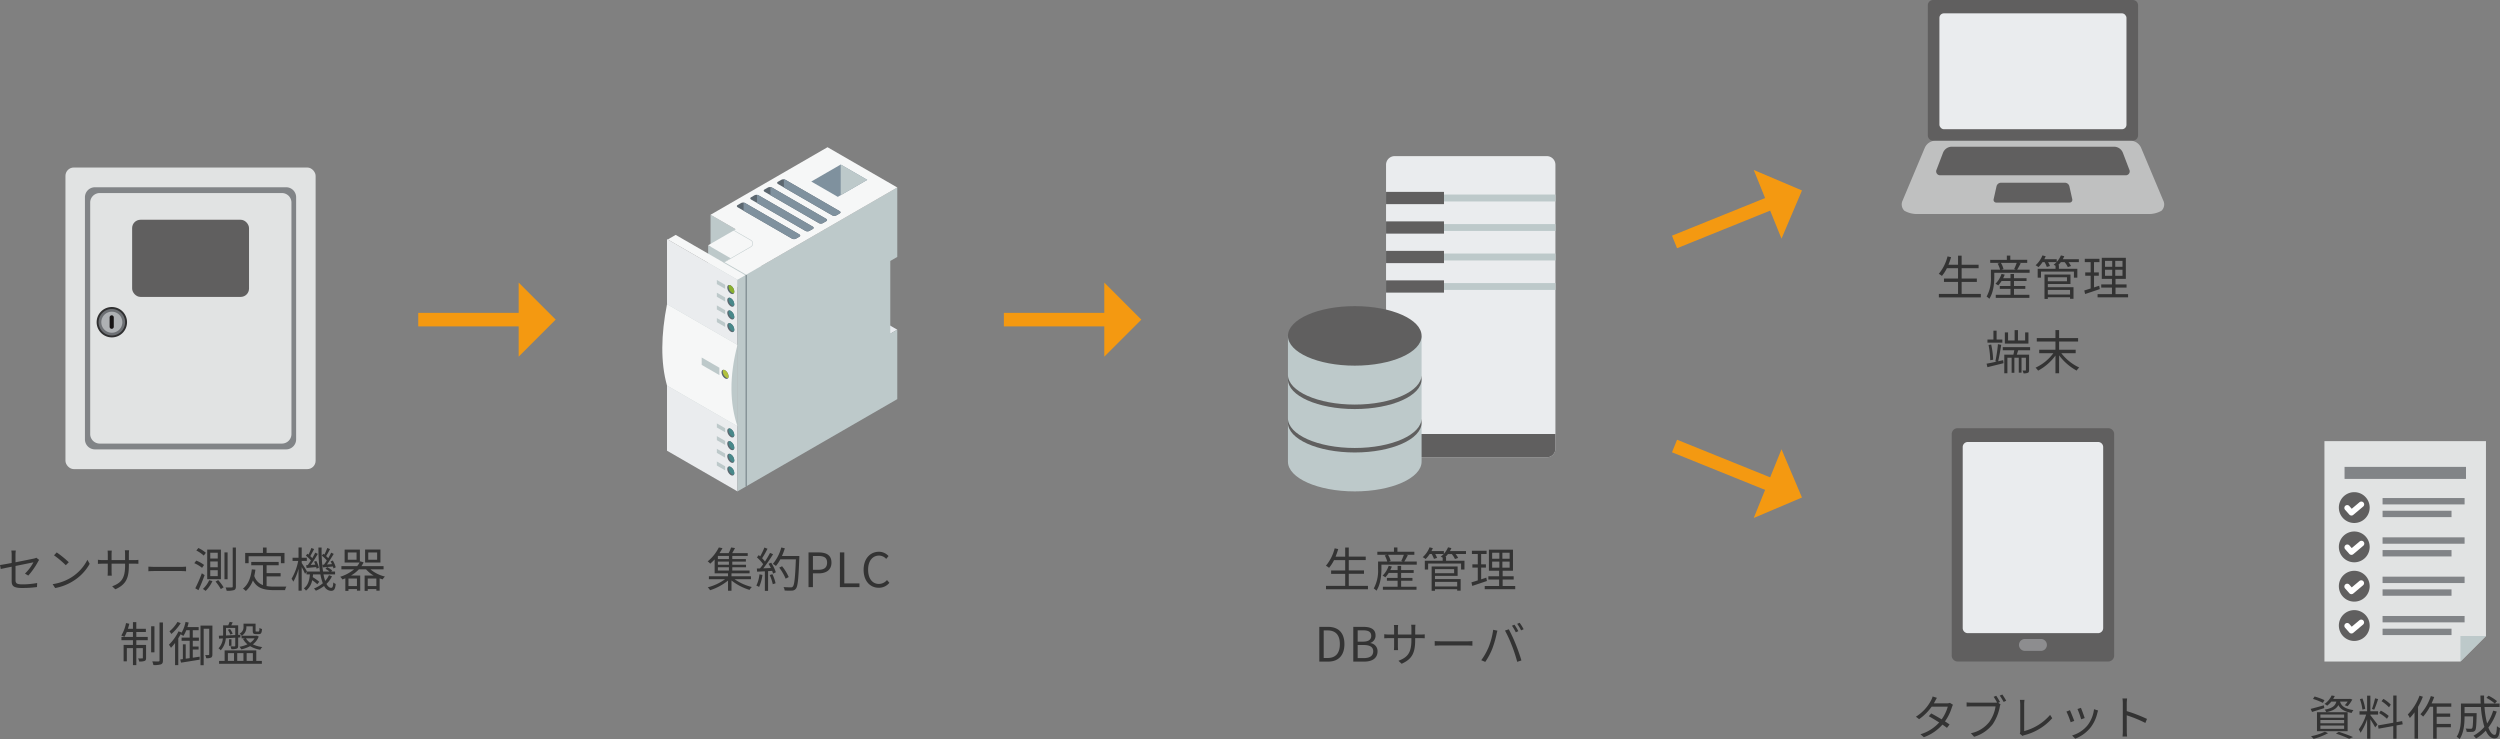 <svg xmlns="http://www.w3.org/2000/svg" xmlns:xlink="http://www.w3.org/1999/xlink" width="738.744" height="218.403" viewBox="0 0 738.744 218.403">
  <rect x="0" y="0" width="738.744" height="218.403" fill="#808080" stroke="none"/>
  <defs>
    <style>
      .cls-1, .cls-39 {
        fill: none;
      }

      .cls-2 {
        fill: #333;
      }

      .cls-3 {
        clip-path: url(#clip-path);
      }

      .cls-4 {
        fill: #e1e3e3;
      }

      .cls-5 {
        fill: #818487;
      }

      .cls-6 {
        fill: #605f5f;
      }

      .cls-7 {
        fill: #303031;
      }

      .cls-12, .cls-16, .cls-17, .cls-19, .cls-22, .cls-24, .cls-32, .cls-34, .cls-46, .cls-7, .cls-8, .cls-9 {
        fill-rule: evenodd;
      }

      .cls-8 {
        fill: #6d7074;
      }

      .cls-9 {
        fill: #aeb1b4;
      }

      .cls-10 {
        fill: #171415;
      }

      .cls-11 {
        fill: #e9ecf0;
      }

      .cls-12, .cls-14 {
        fill: #bdc9ca;
      }

      .cls-13, .cls-46 {
        fill: #eaecee;
      }

      .cls-15 {
        clip-path: url(#clip-path-2);
      }

      .cls-16 {
        fill: #f6f7f7;
      }

      .cls-17 {
        fill: #5c6870;
      }

      .cls-18 {
        clip-path: url(#clip-path-3);
      }

      .cls-19 {
        fill: #b2c23e;
      }

      .cls-20 {
        clip-path: url(#clip-path-5);
      }

      .cls-21 {
        clip-path: url(#clip-path-7);
      }

      .cls-22 {
        fill: #89b02f;
      }

      .cls-23 {
        clip-path: url(#clip-path-9);
      }

      .cls-24 {
        fill: #48888a;
      }

      .cls-25 {
        clip-path: url(#clip-path-11);
      }

      .cls-26 {
        clip-path: url(#clip-path-13);
      }

      .cls-27 {
        clip-path: url(#clip-path-15);
      }

      .cls-28 {
        clip-path: url(#clip-path-17);
      }

      .cls-29 {
        clip-path: url(#clip-path-19);
      }

      .cls-30 {
        clip-path: url(#clip-path-21);
      }

      .cls-31 {
        clip-path: url(#clip-path-23);
      }

      .cls-32 {
        fill: #7f919e;
      }

      .cls-33 {
        clip-path: url(#clip-path-25);
      }

      .cls-34 {
        fill: #5c676f;
      }

      .cls-35 {
        clip-path: url(#clip-path-27);
      }

      .cls-36 {
        clip-path: url(#clip-path-29);
      }

      .cls-37 {
        clip-path: url(#clip-path-31);
      }

      .cls-38 {
        clip-path: url(#clip-path-33);
      }

      .cls-39 {
        stroke: #f49911;
        stroke-width: 4px;
      }

      .cls-40 {
        fill: #f49911;
      }

      .cls-41 {
        clip-path: url(#clip-path-34);
      }

      .cls-42 {
        fill: #bfc0c0;
      }

      .cls-43 {
        clip-path: url(#clip-path-35);
      }

      .cls-44 {
        fill: #8d8d8f;
      }

      .cls-45 {
        clip-path: url(#clip-path-36);
      }

      .cls-47 {
        clip-path: url(#clip-path-37);
      }

      .cls-48 {
        fill: #fff;
      }
    </style>
    <clipPath id="clip-path">
      <rect id="長方形_8498" data-name="長方形 8498" class="cls-1" width="73.923" height="89.122"/>
    </clipPath>
    <clipPath id="clip-path-2">
      <rect id="長方形_8499" data-name="長方形 8499" class="cls-1" width="69.429" height="101.702"/>
    </clipPath>
    <clipPath id="clip-path-3">
      <path id="パス_43405" data-name="パス 43405" class="cls-1" d="M12.47,47.606a2.3,2.3,0,0,0,1.039,1.8c.574.331,1.039.062,1.039-.6a2.3,2.3,0,0,0-1.039-1.8.942.942,0,0,0-.463-.142c-.34,0-.575.272-.575.741" transform="translate(-12.47 -46.865)"/>
    </clipPath>
    <clipPath id="clip-path-5">
      <path id="パス_43409" data-name="パス 43409" class="cls-1" d="M15.823,35.74V98.282L63.045,71.017V50.491l-2.06,1.189V30.194L63.045,29V8.477Z" transform="translate(-15.823 -8.477)"/>
    </clipPath>
    <clipPath id="clip-path-7">
      <path id="パス_43412" data-name="パス 43412" class="cls-1" d="M13.68,29.75a2.3,2.3,0,0,0,1.039,1.8c.571.331,1.037.062,1.037-.6a2.3,2.3,0,0,0-1.037-1.8.951.951,0,0,0-.463-.142c-.341,0-.575.272-.575.741" transform="translate(-13.68 -29.009)"/>
    </clipPath>
    <clipPath id="clip-path-9">
      <path id="パス_43416" data-name="パス 43416" class="cls-1" d="M13.68,32.423a2.3,2.3,0,0,0,1.039,1.8c.571.33,1.037.062,1.037-.6a2.3,2.3,0,0,0-1.037-1.8.951.951,0,0,0-.463-.142c-.341,0-.575.272-.575.741" transform="translate(-13.68 -31.682)"/>
    </clipPath>
    <clipPath id="clip-path-11">
      <path id="パス_43420" data-name="パス 43420" class="cls-1" d="M13.68,35.1a2.292,2.292,0,0,0,1.039,1.8c.571.331,1.037.063,1.037-.6a2.3,2.3,0,0,0-1.037-1.8.948.948,0,0,0-.463-.14c-.341,0-.575.271-.575.741" transform="translate(-13.68 -34.355)"/>
    </clipPath>
    <clipPath id="clip-path-13">
      <path id="パス_43424" data-name="パス 43424" class="cls-1" d="M13.68,37.769a2.294,2.294,0,0,0,1.039,1.8c.571.331,1.037.062,1.037-.6a2.3,2.3,0,0,0-1.037-1.8.951.951,0,0,0-.463-.142c-.341,0-.575.272-.575.742" transform="translate(-13.68 -37.027)"/>
    </clipPath>
    <clipPath id="clip-path-15">
      <path id="パス_43428" data-name="パス 43428" class="cls-1" d="M13.68,59.944a2.29,2.29,0,0,0,1.039,1.8c.571.331,1.037.063,1.037-.6a2.3,2.3,0,0,0-1.037-1.8.948.948,0,0,0-.463-.14c-.341,0-.575.271-.575.741" transform="translate(-13.68 -59.203)"/>
    </clipPath>
    <clipPath id="clip-path-17">
      <path id="パス_43432" data-name="パス 43432" class="cls-1" d="M13.68,62.617a2.292,2.292,0,0,0,1.039,1.8c.571.331,1.037.063,1.037-.6a2.3,2.3,0,0,0-1.037-1.8.951.951,0,0,0-.463-.142c-.341,0-.575.272-.575.742" transform="translate(-13.68 -61.875)"/>
    </clipPath>
    <clipPath id="clip-path-19">
      <path id="パス_43436" data-name="パス 43436" class="cls-1" d="M13.68,65.289a2.293,2.293,0,0,0,1.039,1.8c.571.331,1.037.063,1.037-.6a2.3,2.3,0,0,0-1.037-1.8.951.951,0,0,0-.463-.142c-.341,0-.575.272-.575.741" transform="translate(-13.68 -64.548)"/>
    </clipPath>
    <clipPath id="clip-path-21">
      <path id="パス_43440" data-name="パス 43440" class="cls-1" d="M13.68,67.962a2.29,2.29,0,0,0,1.039,1.8c.571.331,1.037.063,1.037-.6a2.3,2.3,0,0,0-1.037-1.8.948.948,0,0,0-.463-.14c-.341,0-.575.271-.575.741" transform="translate(-13.68 -67.221)"/>
    </clipPath>
    <clipPath id="clip-path-23">
      <path id="パス_43444" data-name="パス 43444" class="cls-1" d="M48.362,0,13.794,19.958l7.454,4.3-8.166,4.714,6.681,3.855-2.139,1.235L3.491,25.906,1.14,27.264l20.607,11.9L68.969,11.9Z" transform="translate(-1.14 0.001)"/>
    </clipPath>
    <clipPath id="clip-path-25">
      <path id="パス_43448" data-name="パス 43448" class="cls-1" d="M31.364,8.672,39.207,13.2l8.7-5.023L40.064,3.647Z" transform="translate(-31.364 -3.647)"/>
    </clipPath>
    <clipPath id="clip-path-27">
      <path id="パス_43451" data-name="パス 43451" class="cls-1" d="M16.989,11.768,15.9,12.4c-.3.174-.262.477.084.676l15.968,9.22a1.3,1.3,0,0,0,1.172.048l1.089-.627c.3-.173.262-.477-.084-.676l-15.968-9.22a1.366,1.366,0,0,0-.664-.166,1.045,1.045,0,0,0-.508.116" transform="translate(-15.698 -11.652)"/>
    </clipPath>
    <clipPath id="clip-path-29">
      <path id="パス_43454" data-name="パス 43454" class="cls-1" d="M19.816,10.136l-1.088.627c-.3.174-.264.477.083.678l15.969,9.22a1.3,1.3,0,0,0,1.172.048l1.089-.627c.3-.174.262-.479-.084-.678L20.99,10.184a1.369,1.369,0,0,0-.664-.164,1.039,1.039,0,0,0-.509.116" transform="translate(-18.525 -10.02)"/>
    </clipPath>
    <clipPath id="clip-path-31">
      <path id="パス_43457" data-name="パス 43457" class="cls-1" d="M22.643,8.5l-1.088.63c-.3.173-.262.476.084.676l15.969,9.218a1.3,1.3,0,0,0,1.172.049l1.089-.629c.3-.173.262-.476-.086-.676L23.816,8.553a1.362,1.362,0,0,0-.664-.166,1.039,1.039,0,0,0-.509.116" transform="translate(-21.353 -8.387)"/>
    </clipPath>
    <clipPath id="clip-path-33">
      <path id="パス_43460" data-name="パス 43460" class="cls-1" d="M25.471,6.872,24.382,7.5c-.3.173-.262.476.086.676L40.435,17.4a1.307,1.307,0,0,0,1.173.049l1.088-.63c.3-.173.264-.476-.084-.676L26.644,6.921a1.352,1.352,0,0,0-.664-.167,1.039,1.039,0,0,0-.509.118" transform="translate(-24.18 -6.754)"/>
    </clipPath>
    <clipPath id="clip-path-34">
      <rect id="長方形_8523" data-name="長方形 8523" class="cls-1" width="77.51" height="63.245"/>
    </clipPath>
    <clipPath id="clip-path-35">
      <rect id="長方形_8526" data-name="長方形 8526" class="cls-1" width="48" height="68.948"/>
    </clipPath>
    <clipPath id="clip-path-36">
      <rect id="長方形_8540" data-name="長方形 8540" class="cls-1" width="79.041" height="99.074"/>
    </clipPath>
    <clipPath id="clip-path-37">
      <rect id="長方形_8550" data-name="長方形 8550" class="cls-1" width="47.729" height="65.111"/>
    </clipPath>
  </defs>
  <g id="グループ_14250" data-name="グループ 14250" transform="translate(-307.092 -10407.5)">
    <g id="グループ_13024" data-name="グループ 13024" transform="translate(18.722 2247)">
      <path id="パス_45973" data-name="パス 45973" class="cls-2" d="M-48.272-3.416A21.208,21.208,0,0,0-45.416-7.49a6.524,6.524,0,0,1,.35-.56l-.826-.644a2.835,2.835,0,0,1-.742.252c-.588.126-3.038.63-5.418,1.092V-9.534a7.981,7.981,0,0,1,.1-1.288h-1.33a7.862,7.862,0,0,1,.1,1.288V-7.14c-1.484.28-2.814.518-3.444.6l.224,1.176c.56-.126,1.806-.392,3.22-.672v4.228c0,1.386.476,2.058,3.08,2.058a32.2,32.2,0,0,0,4.4-.28l.056-1.2a22.489,22.489,0,0,1-4.368.406c-1.68,0-2.03-.308-2.03-1.274V-6.258c2.478-.5,5.054-1.022,5.292-1.078A13.182,13.182,0,0,1-49.252-4Zm8.4-6.846-.8.854a29.076,29.076,0,0,1,3.486,2.926l.882-.882A30.656,30.656,0,0,0-39.872-10.262Zm-1.2,9.38.742,1.148a15.091,15.091,0,0,0,5.5-2.184,13.964,13.964,0,0,0,4.7-4.97l-.672-1.19a13.188,13.188,0,0,1-4.676,5.152A14.456,14.456,0,0,1-41.076-.882ZM-18.55-7.994v-1.75a10.614,10.614,0,0,1,.07-1.148h-1.26a7.8,7.8,0,0,1,.07,1.148v1.75h-3.99V-9.786a8.641,8.641,0,0,1,.07-1.022h-1.246c.014.14.056.574.056,1.022v1.792h-1.5a10.33,10.33,0,0,1-1.414-.1v1.218c.168-.014.8-.056,1.414-.056h1.5v2.268c0,.532-.042,1.134-.056,1.274H-23.6c-.014-.14-.056-.756-.056-1.274V-6.93h3.99v.588c0,3.92-1.274,5.124-3.822,6.1l.938.882c3.206-1.428,4-3.346,4-7.084v-.49h1.54c.616,0,1.134.028,1.274.042V-8.064a9.818,9.818,0,0,1-1.274.07Zm5.768,3.3c.434-.042,1.176-.07,1.946-.07H-3.15c.63,0,1.218.056,1.5.07V-6.062c-.308.028-.812.07-1.512.07h-7.672c-.784,0-1.526-.042-1.946-.07ZM5.5-7.588H7.714v1.722H5.5ZM5.5-5H7.714v1.75H5.5Zm0-5.166H7.714v1.708H5.5Zm-.9-.924v8.75H8.652v-8.75ZM7.07-1.652A16.285,16.285,0,0,1,8.624.574L9.45.056a16.531,16.531,0,0,0-1.6-2.142ZM5.18-2.044A7.522,7.522,0,0,1,3.318.532a7.535,7.535,0,0,1,.812.574,9.638,9.638,0,0,0,2.016-2.9Zm6.958-9.66V-.224c0,.238-.1.308-.336.308-.21.014-.952.028-1.778,0a3.778,3.778,0,0,1,.308.98,6.537,6.537,0,0,0,2.2-.2c.392-.168.546-.462.546-1.106V-11.7ZM9.7-10.276v7.952h.924v-7.952Zm-8.316-.546a9.549,9.549,0,0,1,2.2,1.5L4.2-10.15a9.261,9.261,0,0,0-2.212-1.414Zm-.6,3.738A9.948,9.948,0,0,1,3.08-5.7l.588-.854a9.063,9.063,0,0,0-2.3-1.288ZM1.078.336,2.016.9c.6-1.288,1.3-3,1.82-4.452L3.01-4.1A42.556,42.556,0,0,1,1.078.336ZM16.842-9.128h9.534v2.044H27.44v-3.024H22.148v-1.6H21.07v1.6H15.82v3.024h1.022Zm5.306,5.95h4.144v-.966H22.148V-6.468h3.57v-.98H17.612v.98h3.472V-.6a4.2,4.2,0,0,1-2.576-2.7,17.671,17.671,0,0,0,.336-1.862l-1.064-.1c-.308,2.506-1.064,4.494-2.618,5.7a5.434,5.434,0,0,1,.854.7A7.67,7.67,0,0,0,18.1-1.988C19.376.378,21.462.882,24.36.882h3.248A3.068,3.068,0,0,1,28-.168c-.672.014-3.08.014-3.584.014a12.781,12.781,0,0,1-2.268-.168ZM38.654-6.622l.154.784c.882-.084,1.876-.154,2.926-.266a2.836,2.836,0,0,1,.168.574l.672-.322a7.544,7.544,0,0,0-.868-2.016l-.644.266a8.477,8.477,0,0,1,.406.8l-1.484.1c.672-.924,1.414-2.128,2-3.122l-.756-.364c-.224.49-.532,1.064-.868,1.638-.168-.2-.392-.406-.616-.63.35-.56.8-1.372,1.148-2.072l-.812-.322a16.66,16.66,0,0,1-.854,1.96c-.112-.1-.224-.168-.322-.252l-.434.574a8.882,8.882,0,0,1,1.47,1.414A14.357,14.357,0,0,1,39.1-6.65Zm-4.83.14.154.826c.854-.084,1.82-.182,2.828-.266a3.818,3.818,0,0,1,.112.476L37.6-5.74a7.352,7.352,0,0,0-.784-2.016l-.644.238a7.044,7.044,0,0,1,.378.868l-1.372.084a35.952,35.952,0,0,0,2.1-3.262l-.756-.364c-.224.49-.532,1.064-.868,1.638a4.909,4.909,0,0,0-.6-.616c.35-.574.77-1.4,1.134-2.086l-.812-.322a16.5,16.5,0,0,1-.84,1.96L34.2-9.87l-.434.574a10.333,10.333,0,0,1,1.484,1.428c-.322.49-.644.966-.938,1.358Zm6.748,2.94a6.378,6.378,0,0,1-1.106,1.708,12.784,12.784,0,0,1-.5-1.932h3.416v-.84H41.23l.294-.308A7.025,7.025,0,0,0,40.04-5.922l-.49.5a7.63,7.63,0,0,1,1.176.812h-1.9a45.6,45.6,0,0,1-.42-7.1h-.938a50.758,50.758,0,0,0,.448,7.1h-3.92l.056-.084c-.21-.392-1.162-1.918-1.526-2.422v-.63h1.512v-.952H32.522v-3.024h-.938v3.024H29.82v.952h1.666a16.279,16.279,0,0,1-1.96,5.264,5.466,5.466,0,0,1,.518.868,15.431,15.431,0,0,0,1.54-3.808V1.05h.938V-5.936c.378.7.812,1.554.994,2l.434-.616v.784h.994C34.8-2.1,34.426-.532,33.152.35a2.917,2.917,0,0,1,.63.686,5.009,5.009,0,0,0,1.834-3.094,13.622,13.622,0,0,1,1.512,1.19l.588-.714a15.156,15.156,0,0,0-1.932-1.372c.028-.266.07-.532.084-.812h2.184a13.482,13.482,0,0,0,.714,2.618A9.1,9.1,0,0,1,36.148.392a5.837,5.837,0,0,1,.56.658,10.143,10.143,0,0,0,2.436-1.4,2.379,2.379,0,0,0,2.03,1.442c.924,0,1.232-.462,1.4-2.03A2.225,2.225,0,0,1,41.86-1.4C41.79-.14,41.636.2,41.23.2,40.7.2,40.236-.21,39.844-.952a7.775,7.775,0,0,0,1.624-2.254ZM54.81-8.106H52.192v-2.142H54.81Zm.98-3H51.254v3.836H55.79ZM52.038-.322V-2.548h2.548V-.322Zm-3.192,0H46.34V-2.548h2.506Zm-.112-7.784h-2.59v-2.142h2.59Zm7.98,2.842V-6.2H50.176a7.945,7.945,0,0,0,.63-1.12L49.8-7.644l-.084.182V-11.1H45.206v3.836h4.41A5.892,5.892,0,0,1,48.9-6.2H44.254v.938h3.738a11.873,11.873,0,0,1-4.088,2.2,4.264,4.264,0,0,1,.644.784,9.271,9.271,0,0,0,.868-.336v3.71h.924V.574h2.506V1.05h.966V-3.43h-2.73A10.2,10.2,0,0,0,49.42-5.264h2.114A8.669,8.669,0,0,0,53.788-3.43H51.114V1.092h.924V.574h2.548V1.05h.966V-2.59c.294.112.6.21.9.294a4.7,4.7,0,0,1,.658-.84,10.069,10.069,0,0,1-4.27-2.128ZM-16.352,13.25h2.828V12.3h-2.828v-1.96h-.994V12.3H-18.83c.154-.476.294-.994.42-1.484l-.98-.2a11.034,11.034,0,0,1-1.4,3.682,6.107,6.107,0,0,1,.924.392,10.7,10.7,0,0,0,.7-1.442h1.82v1.47h-3.4v.952h3.4v1.4H-20.1V21.93h.952V18.024h1.806V23.05h.994V18.024h1.932V20.88c0,.14-.042.182-.2.182s-.6.014-1.2,0a3.179,3.179,0,0,1,.308.91,4.325,4.325,0,0,0,1.624-.168c.35-.168.42-.434.42-.91V17.072h-2.884v-1.4h3.374V14.72h-3.374Zm5.362-1.694h-.98v7.7h.98Zm1.5-1.12V21.65c0,.238-.07.294-.294.308s-1.022,0-1.848-.028a6.046,6.046,0,0,1,.336,1.092,6.887,6.887,0,0,0,2.24-.21c.42-.182.574-.49.574-1.176v-11.2Zm5.306-.154a10.522,10.522,0,0,1-2.366,2.772c.154.2.434.574.56.784a14.456,14.456,0,0,0,2.758-3.206Zm.294,2.786A13.815,13.815,0,0,1-6.72,17.016a5.794,5.794,0,0,1,.616.91A14.312,14.312,0,0,0-4.9,16.5v6.538h.952V15.112a17.933,17.933,0,0,0,.966-1.736ZM.336,20.852V18.444H2.058v-.9H.336V15.854H2.142V14.9H.336V12.718H2.072v-.924H-1.246c.14-.434.266-.882.364-1.33l-.924-.182a10.148,10.148,0,0,1-1.456,3.654,5.955,5.955,0,0,1,.812.49,8.841,8.841,0,0,0,.868-1.708H-.574V14.9H-2.968v.952H-.574v5.124l-1.176.168V16.9h-.84v4.368l-.784.1.238.938c1.47-.21,3.556-.56,5.516-.882l-.028-.882Zm5.8-9.492H2.618v11.7h.938V12.284H5.194v7.574c0,.154-.056.2-.168.2-.14.014-.546.014-1.022,0a3.46,3.46,0,0,1,.294.938,3.157,3.157,0,0,0,1.456-.182c.294-.182.378-.476.378-.938ZM10.7,12.606a6.29,6.29,0,0,1,.742,1.414l.686-.266a6.457,6.457,0,0,0-.784-1.386Zm-.546-.56h2.73V14.16c-.952.042-1.89.084-2.73.126v-2.24Zm2.73,5.25c0,.14-.042.182-.2.2s-.658,0-1.232-.014a3.7,3.7,0,0,1,.28.84,4.352,4.352,0,0,0,1.61-.154c.336-.14.406-.406.406-.868V14.9l.644-.042.014-.784-.658.028V11.29H11.7c.14-.266.294-.56.434-.882l-.91-.14c-.1.294-.266.686-.42,1.022H9.3v2.576c0,.14,0,.294-.014.448-.448.014-.868.028-1.246.042l.056.854,1.134-.056a4.911,4.911,0,0,1-1.3,2.926,2.211,2.211,0,0,1,.658.588,5.941,5.941,0,0,0,1.512-3.556c.868-.056,1.82-.112,2.786-.168Zm-1.834-1.9v1.932h.714V15.392Zm-.336,4.1h1.806V21.8H10.71Zm4.592,0V21.8H13.468v-2.31Zm2.786,0V21.8H16.254v-2.31Zm1.008-.812H9.744V21.8H8.106v.854H20.748V21.8H19.1Zm-.5-3.556a4.485,4.485,0,0,1-1.3,1.316,4.116,4.116,0,0,1-1.246-1.316Zm.686-.8-.168.028h-4.3a2.852,2.852,0,0,0,1.358-2.548v-.224h1.876v1.26c0,.826.2,1.036.966,1.036h.854c.616,0,.84-.308.924-1.512a2.286,2.286,0,0,1-.756-.322c-.028.966-.07,1.064-.294,1.064h-.6c-.224,0-.252-.028-.252-.28V10.8H15.33v.994a2.041,2.041,0,0,1-1.148,1.918,2.341,2.341,0,0,1,.588.644h-.014v.77h1.05l-.63.168a5.152,5.152,0,0,0,1.316,1.6,9.244,9.244,0,0,1-2.352.728,3.708,3.708,0,0,1,.518.77,9.7,9.7,0,0,0,2.618-.952,8.424,8.424,0,0,0,3.01,1.064,2.942,2.942,0,0,1,.588-.8,9.024,9.024,0,0,1-2.786-.8,5.275,5.275,0,0,0,1.736-2.31Z" transform="translate(345 8334)"/>
    </g>
    <g id="グループ_13025" data-name="グループ 13025" transform="translate(198.09 2247)">
      <path id="パス_45974" data-name="パス 45974" class="cls-2" d="M-23.863-5.88H-20.6v.966h-3.262ZM-20.6-8.288h-3.262v-.938H-20.6Zm0,1.666h-3.262v-.924H-20.6Zm6.5,4.27v-.854h-5.74v-.868H-14.5v-.84h-5.11V-5.88h4.06v-.742h-4.06v-.924h4.018v-.742h-4.018v-.938h4.564v-.826h-4.592c.266-.448.56-.98.84-1.5l-1.162-.168a11.84,11.84,0,0,1-.728,1.666h-2.7a17,17,0,0,0,.882-1.47l-1.078-.21a12.322,12.322,0,0,1-3.3,4.116,3.115,3.115,0,0,1,.742.686,14.065,14.065,0,0,0,1.316-1.26v4.116h3.962v.868h-5.656v.854h4.788A15.036,15.036,0,0,1-26.859.056a4.083,4.083,0,0,1,.686.854,16.38,16.38,0,0,0,5.306-2.856v3h1.022V-1.974A15.873,15.873,0,0,0-14.5.812a4.408,4.408,0,0,1,.672-.854,14.94,14.94,0,0,1-5.11-2.31Zm2.52-1.428A10.061,10.061,0,0,1-12.5-.448a3.636,3.636,0,0,1,.812.392,12.321,12.321,0,0,0,.994-3.556Zm3.038.2a13.943,13.943,0,0,1,.9,2.716l.826-.28a12.128,12.128,0,0,0-.938-2.688ZM-8.9-6.9a13.09,13.09,0,0,1,.686,1.246c-.77.028-1.54.07-2.24.1a45.217,45.217,0,0,0,2.9-4.172l-.9-.392c-.392.756-.924,1.666-1.5,2.548A9.853,9.853,0,0,0-10.8-8.54a25.192,25.192,0,0,0,1.6-2.814l-.924-.35a19.109,19.109,0,0,1-1.246,2.6c-.14-.126-.28-.252-.42-.364l-.532.672a12.141,12.141,0,0,1,1.834,2.016c-.308.448-.63.882-.938,1.246-.322.014-.644.028-.924.028l.084.938,2.282-.112V1.092h.952V-4.732l1.2-.07a4.831,4.831,0,0,1,.266.8l.826-.392A11.452,11.452,0,0,0-8.127-7.238ZM.2-9.2H-4.935a17.783,17.783,0,0,0,.854-2.282l-1.05-.238A12.309,12.309,0,0,1-7.623-6.874a7.382,7.382,0,0,1,.91.616,11.081,11.081,0,0,0,1.3-1.96H-.819c-.21,5.46-.448,7.588-.91,8.064a.687.687,0,0,1-.6.21c-.35,0-1.2,0-2.142-.084A2.382,2.382,0,0,1-4.137.994a16.377,16.377,0,0,0,2.156.028A1.44,1.44,0,0,0-.819.462C-.245-.224-.049-2.394.2-8.666ZM-2.933-2.982a14.156,14.156,0,0,0-1.96-3.192l-.84.406a14.99,14.99,0,0,1,1.89,3.262ZM2.919,0h1.3V-4.074H5.915c2.24,0,3.78-1.008,3.78-3.178,0-2.24-1.54-3.01-3.85-3.01H2.919Zm1.3-5.124V-9.212h1.47c1.806,0,2.716.476,2.716,1.96s-.854,2.128-2.66,2.128ZM12.187,0h5.782V-1.106h-4.48v-9.156h-1.3Zm11.48.182a3.967,3.967,0,0,0,3.15-1.47L26.1-2.1a3.119,3.119,0,0,1-2.38,1.148c-1.96,0-3.192-1.624-3.192-4.214,0-2.562,1.288-4.158,3.234-4.158a2.8,2.8,0,0,1,2.1.98l.7-.84a3.8,3.8,0,0,0-2.814-1.274c-2.6,0-4.55,2.016-4.55,5.334S21.119.182,23.667.182Z" transform="translate(345 8334)"/>
    </g>
    <g id="グループ_13026" data-name="グループ 13026" transform="translate(381.722 2247)">
      <path id="パス_45975" data-name="パス 45975" class="cls-2" d="M-21.07-.378V-3.934h4.494V-4.942H-21.07V-7.994h5.012V-9.016H-21.07V-11.7h-1.064v2.688h-2.842a19.216,19.216,0,0,0,.784-2.24l-1.05-.224a12.763,12.763,0,0,1-2.59,5.152,6.044,6.044,0,0,1,.938.616,11.875,11.875,0,0,0,1.47-2.282h3.29v3.052h-4.158v1.008h4.158V-.378H-27.8V.63h12.4V-.378ZM-5.6-1.89h3.346v-.84H-5.6V-4.2h3.71v-.84H-5.6V-6.286H-6.636V-5.04h-2.17a7.72,7.72,0,0,0,.462-1.05l-.938-.224A7.361,7.361,0,0,1-11.074-3.4a5.716,5.716,0,0,1,.812.5,9.066,9.066,0,0,0,.994-1.3h2.632v1.47H-9.8v.84h3.164V-.126H-10.99v.9h9.94v-.9H-5.6Zm.8-7.672a16.264,16.264,0,0,1-.756,1.834l.49.168h-4.27l.63-.182a6,6,0,0,0-.77-1.82Zm.14,2c.322-.518.7-1.218,1.05-1.876l-.518-.126h2.436v-.9h-5v-1.26H-7.714v1.26h-4.914v.9h2.9l-.714.2A7.7,7.7,0,0,1-9.7-7.56h-2.716v2.17A10.913,10.913,0,0,1-13.692.392a4,4,0,0,1,.8.658c1.232-1.862,1.47-4.606,1.47-6.44V-6.636H-.98V-7.56ZM10.962-1.568V-.21H4.4V-1.568Zm-.9-3.752v1.19H4.4V-5.32ZM4.4-3.332h6.692V-6.118H3.416v7.2H4.4V.6h6.566V1.05h1.022V-2.38H4.4Zm9.17-7.322H8.82a7.351,7.351,0,0,0,.434-.882l-.994-.238A6.57,6.57,0,0,1,7.028-9.842v-.812H3.36a6.969,6.969,0,0,0,.406-.868L2.8-11.774A7.67,7.67,0,0,1,.784-8.862a6.43,6.43,0,0,1,.854.56,9.546,9.546,0,0,0,1.2-1.484h.6A8.823,8.823,0,0,1,4.1-8.358l.924-.28A6.354,6.354,0,0,0,4.48-9.786H6.972a5.608,5.608,0,0,1-.868.77,5.082,5.082,0,0,1,.574.322v.882H1.4v2.618h.98V-6.986h9.73v1.792h1.008V-7.812H7.672V-8.9h-.21a9.743,9.743,0,0,0,.784-.882h1.12a6.5,6.5,0,0,1,.938,1.47l.952-.322A6.963,6.963,0,0,0,10.5-9.786h3.066Zm6.006,7.84-1.526.5V-5.768H19.46v-.98H18.046V-9.786h1.61v-.98h-4.34v.98h1.736v3.038h-1.6v.98h1.6V-2c-.714.238-1.358.434-1.876.588l.238,1.05c1.246-.406,2.842-.952,4.34-1.456Zm1.722-4.732h2.128v1.792H21.294Zm0-2.618h2.128V-8.4H21.294ZM26.46-8.4H24.318v-1.764H26.46Zm0,2.646H24.318V-7.546H26.46ZM24.4-.336V-2.254h3.262v-.952H24.4V-4.844h3.052v-6.23H20.342v6.23h3.01v1.638H20.174v.952h3.178V-.336H19.1V.616h9.016V-.336ZM-29.778,22h2.632c3.094,0,4.788-1.918,4.788-5.166s-1.694-5.1-4.844-5.1h-2.576Zm1.3-1.064V12.788h1.162c2.422,0,3.612,1.442,3.612,4.046s-1.19,4.1-3.612,4.1ZM-19.74,22h3.276c2.3,0,3.892-.994,3.892-3.01a2.368,2.368,0,0,0-2.1-2.45v-.07a2.236,2.236,0,0,0,1.512-2.226c0-1.806-1.442-2.506-3.528-2.506H-19.74Zm1.3-5.894V12.76h1.582c1.6,0,2.422.448,2.422,1.652,0,1.036-.714,1.694-2.478,1.694Zm0,4.858V17.1h1.792c1.792,0,2.8.574,2.8,1.848,0,1.386-1.036,2.016-2.8,2.016Zm17-6.958v-1.75a10.614,10.614,0,0,1,.07-1.148h-1.26a7.805,7.805,0,0,1,.07,1.148v1.75h-3.99V12.214a8.641,8.641,0,0,1,.07-1.022H-7.728c.014.14.056.574.056,1.022v1.792h-1.5a10.33,10.33,0,0,1-1.414-.1v1.218c.168-.014.8-.056,1.414-.056h1.5v2.268c0,.532-.042,1.134-.056,1.274H-6.5c-.014-.14-.056-.756-.056-1.274V15.07h3.99v.588c0,3.92-1.274,5.124-3.822,6.1l.938.882c3.206-1.428,4-3.346,4-7.084v-.49H.1c.616,0,1.134.028,1.274.042V13.936a9.818,9.818,0,0,1-1.274.07Zm5.768,3.3c.434-.042,1.176-.07,1.946-.07h7.686c.63,0,1.218.056,1.5.07V15.938c-.308.028-.812.07-1.512.07H6.272c-.784,0-1.526-.042-1.946-.07Zm23.562-6.216-.742.308a16,16,0,0,1,1.134,1.946l.756-.336A16.156,16.156,0,0,0,27.888,11.094Zm1.54-.56-.742.308a13.335,13.335,0,0,1,1.162,1.932l.756-.336A16.279,16.279,0,0,0,29.428,10.534Zm-9.2,7.252a18.389,18.389,0,0,1-2.156,3.808l1.19.5a20.3,20.3,0,0,0,2.058-3.85A31.12,31.12,0,0,0,22.6,13.88c.056-.308.168-.714.252-1.022L21.6,12.606A21.4,21.4,0,0,1,20.23,17.786Zm6.888-.532A41.953,41.953,0,0,1,28.7,22.07l1.246-.406c-.364-1.26-1.106-3.4-1.68-4.788a45.26,45.26,0,0,0-2.044-4.424l-1.134.378A35.8,35.8,0,0,1,27.118,17.254Z" transform="translate(345 8334)"/>
    </g>
    <g id="グループ_13027" data-name="グループ 13027" transform="translate(326.434 10457)">
      <g id="グループ_12876" data-name="グループ 12876" class="cls-3" transform="translate(0 0)">
        <rect id="長方形_8496" data-name="長方形 8496" class="cls-4" width="73.923" height="89.122" rx="2.461" transform="translate(0 0)"/>
        <path id="パス_43391" data-name="パス 43391" class="cls-5" d="M66.511,78.614a2.96,2.96,0,0,1-2.916,3H7.018a2.961,2.961,0,0,1-2.916-3V7.157a2.961,2.961,0,0,1,2.916-3H63.595a2.961,2.961,0,0,1,2.916,3Z" transform="translate(1.655 1.676)"/>
        <path id="パス_43392" data-name="パス 43392" class="cls-4" d="M64.682,76.539A2.825,2.825,0,0,1,61.9,79.408H7.989a2.826,2.826,0,0,1-2.78-2.869V8.246a2.826,2.826,0,0,1,2.78-2.869H61.9a2.825,2.825,0,0,1,2.779,2.869Z" transform="translate(2.102 2.169)"/>
        <rect id="長方形_8497" data-name="長方形 8497" class="cls-6" width="34.541" height="22.797" rx="2.461" transform="translate(19.703 15.438)"/>
        <path id="パス_43393" data-name="パス 43393" class="cls-7" d="M15.547,33.862a4.49,4.49,0,1,1-4.493-4.491,4.493,4.493,0,0,1,4.493,4.491" transform="translate(2.649 11.851)"/>
        <path id="パス_43394" data-name="パス 43394" class="cls-8" d="M14.805,33.7a3.915,3.915,0,1,1-3.914-3.914A3.914,3.914,0,0,1,14.805,33.7" transform="translate(2.814 12.017)"/>
        <path id="パス_43395" data-name="パス 43395" class="cls-9" d="M13.767,33.465a3.109,3.109,0,1,1-3.109-3.109,3.109,3.109,0,0,1,3.109,3.109" transform="translate(3.046 12.248)"/>
        <path id="パス_43396" data-name="パス 43396" class="cls-10" d="M10.528,34.5a.614.614,0,1,1-1.228,0V31.735a.614.614,0,0,1,1.228,0Z" transform="translate(3.752 12.557)"/>
      </g>
    </g>
    <g id="グループ_13028" data-name="グループ 13028" transform="translate(502.802 10451)">
      <path id="パス_43397" data-name="パス 43397" class="cls-11" d="M42.418,37.649l6.557,3.785,3.339-1.927-6.557-3.787Z" transform="translate(17.115 14.415)"/>
      <path id="パス_43398" data-name="パス 43398" class="cls-12" d="M25.062,22.826,10.156,14.22V28.831l14.905,8.606Z" transform="translate(4.098 5.739)"/>
      <path id="パス_43399" data-name="パス 43399" class="cls-12" d="M24.557,29.253,9.652,20.647v7.3l14.905,8.6Z" transform="translate(3.895 8.332)"/>
      <path id="パス_43400" data-name="パス 43400" class="cls-13" d="M.988,81.878,21.809,93.9V31.359L.988,19.338Z" transform="translate(0.399 7.804)"/>
      <path id="パス_43401" data-name="パス 43401" class="cls-14" d="M.988,57.095,21.809,69.116V45.075L.988,33.053Z" transform="translate(0.399 13.338)"/>
      <g id="グループ_12879" data-name="グループ 12879" transform="translate(0 0.001)">
        <g id="グループ_12878" data-name="グループ 12878" class="cls-15" transform="translate(0 0)">
          <path id="パス_43402" data-name="パス 43402" class="cls-16" d="M22.208,45.074,1.387,33.053c-1.763,9.032-1.934,17.145,0,24.042L22.208,69.116c-2.269-6.7-2.46-14.608,0-24.042" transform="translate(0 13.337)"/>
          <path id="パス_43403" data-name="パス 43403" class="cls-17" d="M13.509,47.007a2.3,2.3,0,0,1,1.039,1.8c0,.661-.466.931-1.039.6a2.3,2.3,0,0,1-1.039-1.8c0-.661.466-.931,1.039-.6" transform="translate(5.032 18.91)"/>
        </g>
      </g>
      <g id="グループ_12881" data-name="グループ 12881" transform="translate(17.502 65.776)">
        <g id="グループ_12880" data-name="グループ 12880" class="cls-18">
          <path id="パス_43404" data-name="パス 43404" class="cls-19" d="M13.78,46.851a2.3,2.3,0,0,1,1.039,1.8c0,.661-.466.931-1.039.6a2.3,2.3,0,0,1-1.039-1.8c0-.661.466-.931,1.039-.6" transform="translate(-12.361 -46.928)"/>
        </g>
      </g>
      <g id="グループ_12883" data-name="グループ 12883" transform="translate(0 0.001)">
        <g id="グループ_12882" data-name="グループ 12882" class="cls-15" transform="translate(0 0)">
          <path id="パス_43406" data-name="パス 43406" class="cls-12" d="M13.525,47.3,8.293,44.278v2.185l5.232,3.022Z" transform="translate(3.346 17.866)"/>
          <path id="パス_43407" data-name="パス 43407" class="cls-12" d="M63.045,29l-2.06,1.19V51.68l2.06-1.189V71.018L15.823,98.281V35.741L63.045,8.478Z" transform="translate(6.385 3.421)"/>
        </g>
      </g>
      <g id="グループ_12885" data-name="グループ 12885" transform="translate(22.207 11.899)">
        <g id="グループ_12884" data-name="グループ 12884" class="cls-20">
          <path id="パス_43408" data-name="パス 43408" class="cls-17" d="M19.446,28.139l-6.486-3.745a.123.123,0,0,1-.045-.168.122.122,0,0,1,.167-.045l6.547,3.781a.121.121,0,0,1,.062.105V90.381a.123.123,0,0,1-.246,0Z" transform="translate(-17.003 -2.147)"/>
        </g>
      </g>
      <g id="グループ_12887" data-name="グループ 12887" transform="translate(0 0.001)">
        <g id="グループ_12886" data-name="グループ 12886" class="cls-15" transform="translate(0 0)">
          <path id="パス_43410" data-name="パス 43410" class="cls-17" d="M14.719,29.151a2.3,2.3,0,0,1,1.039,1.8c0,.661-.466.931-1.039.6a2.3,2.3,0,0,1-1.04-1.8c0-.661.467-.931,1.04-.6" transform="translate(5.519 11.705)"/>
        </g>
      </g>
      <g id="グループ_12889" data-name="グループ 12889" transform="translate(19.2 40.715)">
        <g id="グループ_12888" data-name="グループ 12888" class="cls-21">
          <path id="パス_43411" data-name="パス 43411" class="cls-22" d="M14.989,28.995a2.3,2.3,0,0,1,1.039,1.8c0,.661-.466.931-1.039.6a2.3,2.3,0,0,1-1.039-1.8c0-.661.466-.931,1.039-.6" transform="translate(-13.571 -29.072)"/>
        </g>
      </g>
      <g id="グループ_12891" data-name="グループ 12891" transform="translate(0 0.001)">
        <g id="グループ_12890" data-name="グループ 12890" class="cls-15" transform="translate(0 0)">
          <path id="パス_43413" data-name="パス 43413" class="cls-12" d="M13.935,29.373l-2.452-1.416v1.2l2.452,1.416Z" transform="translate(4.633 11.28)"/>
          <path id="パス_43414" data-name="パス 43414" class="cls-17" d="M14.719,31.824a2.3,2.3,0,0,1,1.039,1.8c0,.661-.466.931-1.039.6a2.3,2.3,0,0,1-1.04-1.8c0-.661.467-.931,1.04-.6" transform="translate(5.519 12.783)"/>
        </g>
      </g>
      <g id="グループ_12893" data-name="グループ 12893" transform="translate(19.2 44.467)">
        <g id="グループ_12892" data-name="グループ 12892" class="cls-23">
          <path id="パス_43415" data-name="パス 43415" class="cls-24" d="M14.989,31.668a2.3,2.3,0,0,1,1.039,1.8c0,.661-.466.931-1.039.6a2.3,2.3,0,0,1-1.039-1.8c0-.661.466-.931,1.039-.6" transform="translate(-13.571 -31.745)"/>
        </g>
      </g>
      <g id="グループ_12895" data-name="グループ 12895" transform="translate(0 0.001)">
        <g id="グループ_12894" data-name="グループ 12894" class="cls-15" transform="translate(0 0)">
          <path id="パス_43417" data-name="パス 43417" class="cls-12" d="M13.935,32.045l-2.452-1.416v1.2l2.452,1.416Z" transform="translate(4.633 12.359)"/>
          <path id="パス_43418" data-name="パス 43418" class="cls-17" d="M14.719,34.5a2.3,2.3,0,0,1,1.039,1.8c0,.661-.466.931-1.039.6a2.3,2.3,0,0,1-1.04-1.8c0-.661.467-.931,1.04-.6" transform="translate(5.519 13.862)"/>
        </g>
      </g>
      <g id="グループ_12897" data-name="グループ 12897" transform="translate(19.2 48.218)">
        <g id="グループ_12896" data-name="グループ 12896" class="cls-25">
          <path id="パス_43419" data-name="パス 43419" class="cls-24" d="M14.989,34.341a2.3,2.3,0,0,1,1.039,1.8c0,.661-.466.931-1.039.6a2.3,2.3,0,0,1-1.039-1.8c0-.661.466-.931,1.039-.6" transform="translate(-13.571 -34.418)"/>
        </g>
      </g>
      <g id="グループ_12899" data-name="グループ 12899" transform="translate(0 0.001)">
        <g id="グループ_12898" data-name="グループ 12898" class="cls-15" transform="translate(0 0)">
          <path id="パス_43421" data-name="パス 43421" class="cls-12" d="M13.935,34.718,11.483,33.3v1.2l2.452,1.416Z" transform="translate(4.633 13.437)"/>
          <path id="パス_43422" data-name="パス 43422" class="cls-17" d="M14.719,37.169a2.3,2.3,0,0,1,1.039,1.8c0,.661-.466.931-1.039.6a2.3,2.3,0,0,1-1.04-1.8c0-.661.467-.931,1.04-.6" transform="translate(5.519 14.94)"/>
        </g>
      </g>
      <g id="グループ_12901" data-name="グループ 12901" transform="translate(19.2 51.969)">
        <g id="グループ_12900" data-name="グループ 12900" class="cls-26">
          <path id="パス_43423" data-name="パス 43423" class="cls-24" d="M14.989,37.013a2.3,2.3,0,0,1,1.039,1.8c0,.661-.466.931-1.039.6a2.3,2.3,0,0,1-1.039-1.8c0-.661.466-.931,1.039-.6" transform="translate(-13.571 -37.09)"/>
        </g>
      </g>
      <g id="グループ_12903" data-name="グループ 12903" transform="translate(0 0.001)">
        <g id="グループ_12902" data-name="グループ 12902" class="cls-15" transform="translate(0 0)">
          <path id="パス_43425" data-name="パス 43425" class="cls-12" d="M13.935,37.391l-2.452-1.416v1.2l2.452,1.416Z" transform="translate(4.633 14.515)"/>
          <path id="パス_43426" data-name="パス 43426" class="cls-17" d="M14.719,59.345a2.3,2.3,0,0,1,1.039,1.8c0,.661-.466.931-1.039.6a2.3,2.3,0,0,1-1.04-1.8c0-.661.467-.931,1.04-.6" transform="translate(5.519 23.888)"/>
        </g>
      </g>
      <g id="グループ_12905" data-name="グループ 12905" transform="translate(19.2 83.093)">
        <g id="グループ_12904" data-name="グループ 12904" class="cls-27">
          <path id="パス_43427" data-name="パス 43427" class="cls-24" d="M14.989,59.189a2.3,2.3,0,0,1,1.039,1.8c0,.661-.466.931-1.039.6a2.3,2.3,0,0,1-1.039-1.8c0-.661.466-.931,1.039-.6" transform="translate(-13.571 -59.266)"/>
        </g>
      </g>
      <g id="グループ_12907" data-name="グループ 12907" transform="translate(0 0.001)">
        <g id="グループ_12906" data-name="グループ 12906" class="cls-15" transform="translate(0 0)">
          <path id="パス_43429" data-name="パス 43429" class="cls-12" d="M13.935,59.566,11.483,58.15v1.2l2.452,1.416Z" transform="translate(4.633 23.463)"/>
          <path id="パス_43430" data-name="パス 43430" class="cls-17" d="M14.719,62.018a2.3,2.3,0,0,1,1.039,1.8c0,.661-.466.931-1.039.6a2.3,2.3,0,0,1-1.04-1.8c0-.661.467-.931,1.04-.6" transform="translate(5.519 24.967)"/>
        </g>
      </g>
      <g id="グループ_12909" data-name="グループ 12909" transform="translate(19.2 86.843)">
        <g id="グループ_12908" data-name="グループ 12908" class="cls-28">
          <path id="パス_43431" data-name="パス 43431" class="cls-24" d="M14.989,61.862a2.3,2.3,0,0,1,1.039,1.8c0,.661-.466.931-1.039.6a2.3,2.3,0,0,1-1.039-1.8c0-.661.466-.931,1.039-.6" transform="translate(-13.571 -61.938)"/>
        </g>
      </g>
      <g id="グループ_12911" data-name="グループ 12911" transform="translate(0 0.001)">
        <g id="グループ_12910" data-name="グループ 12910" class="cls-15" transform="translate(0 0)">
          <path id="パス_43433" data-name="パス 43433" class="cls-12" d="M13.935,62.239l-2.452-1.416v1.2l2.452,1.416Z" transform="translate(4.633 24.542)"/>
          <path id="パス_43434" data-name="パス 43434" class="cls-17" d="M14.719,64.69a2.3,2.3,0,0,1,1.039,1.8c0,.661-.466.931-1.039.6a2.3,2.3,0,0,1-1.04-1.8c0-.661.467-.931,1.04-.6" transform="translate(5.519 26.045)"/>
        </g>
      </g>
      <g id="グループ_12913" data-name="グループ 12913" transform="translate(19.2 90.594)">
        <g id="グループ_12912" data-name="グループ 12912" class="cls-29">
          <path id="パス_43435" data-name="パス 43435" class="cls-24" d="M14.989,64.534a2.3,2.3,0,0,1,1.039,1.8c0,.661-.466.931-1.039.6a2.3,2.3,0,0,1-1.039-1.8c0-.661.466-.931,1.039-.6" transform="translate(-13.571 -64.611)"/>
        </g>
      </g>
      <g id="グループ_12915" data-name="グループ 12915" transform="translate(0 0.001)">
        <g id="グループ_12914" data-name="グループ 12914" class="cls-15" transform="translate(0 0)">
          <path id="パス_43437" data-name="パス 43437" class="cls-12" d="M13.935,64.911,11.483,63.5v1.2l2.452,1.416Z" transform="translate(4.633 25.62)"/>
          <path id="パス_43438" data-name="パス 43438" class="cls-17" d="M14.719,67.363a2.3,2.3,0,0,1,1.039,1.8c0,.661-.466.931-1.039.6a2.3,2.3,0,0,1-1.04-1.8c0-.661.467-.931,1.04-.6" transform="translate(5.519 27.124)"/>
        </g>
      </g>
      <g id="グループ_12917" data-name="グループ 12917" transform="translate(19.2 94.346)">
        <g id="グループ_12916" data-name="グループ 12916" class="cls-30">
          <path id="パス_43439" data-name="パス 43439" class="cls-24" d="M14.989,67.207A2.3,2.3,0,0,1,16.027,69c0,.661-.466.931-1.039.6a2.3,2.3,0,0,1-1.039-1.8c0-.661.466-.931,1.039-.6" transform="translate(-13.571 -67.284)"/>
        </g>
      </g>
      <g id="グループ_12919" data-name="グループ 12919" transform="translate(0 0.001)">
        <g id="グループ_12918" data-name="グループ 12918" class="cls-15" transform="translate(0 0)">
          <path id="パス_43441" data-name="パス 43441" class="cls-12" d="M13.935,67.584l-2.452-1.416v1.2l2.452,1.416Z" transform="translate(4.633 26.699)"/>
          <path id="パス_43442" data-name="パス 43442" class="cls-16" d="M21.247,24.261l-7.453-4.3L48.361,0,68.97,11.9,21.748,39.162,1.14,27.264,3.49,25.907l14.135,8.16,2.138-1.235-6.681-3.857Z" transform="translate(0.46 0)"/>
        </g>
      </g>
      <g id="グループ_12921" data-name="グループ 12921" transform="translate(1.6 0)">
        <g id="グループ_12920" data-name="グループ 12920" class="cls-31">
          <path id="パス_43443" data-name="パス 43443" class="cls-12" d="M19.446,28.139l-6.486-3.745a.123.123,0,0,1-.045-.168.122.122,0,0,1,.167-.045l6.547,3.781a.121.121,0,0,1,.062.105V90.381a.123.123,0,0,1-.246,0Z" transform="translate(3.605 9.751)"/>
        </g>
      </g>
      <g id="グループ_12923" data-name="グループ 12923" transform="translate(0 0.001)">
        <g id="グループ_12922" data-name="グループ 12922" class="cls-15" transform="translate(0 0)">
          <path id="パス_43445" data-name="パス 43445" class="cls-12" d="M13.005,27.176,21,22.562a1.189,1.189,0,0,0,0-2.06l-5.774-3.333a.069.069,0,0,0-.1.025.071.071,0,0,0,.025.1l5.774,3.333a1.048,1.048,0,0,1,0,1.816l-7.99,4.613a.071.071,0,0,0-.025.1.069.069,0,0,0,.1.025" transform="translate(5.205 6.923)"/>
          <path id="パス_43446" data-name="パス 43446" class="cls-32" d="M40.065,3.648l-8.7,5.023L39.207,13.2l8.7-5.023Z" transform="translate(12.655 1.472)"/>
        </g>
      </g>
      <g id="グループ_12925" data-name="グループ 12925" transform="translate(44.019 5.12)">
        <g id="グループ_12924" data-name="グループ 12924" class="cls-33">
          <path id="パス_43447" data-name="パス 43447" class="cls-12" d="M45.406,8.176,37.563,3.648v9.464l7.843,4.528Z" transform="translate(-28.863 -3.647)"/>
        </g>
      </g>
      <g id="グループ_12927" data-name="グループ 12927" transform="translate(0 0.001)">
        <g id="グループ_12926" data-name="グループ 12926" class="cls-15" transform="translate(0 0)">
          <path id="パス_43449" data-name="パス 43449" class="cls-34" d="M18.161,11.818a1.307,1.307,0,0,0-1.173-.049L15.9,12.4c-.3.174-.262.477.084.678l15.968,9.218a1.307,1.307,0,0,0,1.173.049l1.088-.629c.3-.174.262-.477-.084-.676Z" transform="translate(6.334 4.701)"/>
        </g>
      </g>
      <g id="グループ_12929" data-name="グループ 12929" transform="translate(22.031 16.355)">
        <g id="グループ_12928" data-name="グループ 12928" class="cls-35">
          <path id="パス_43450" data-name="パス 43450" class="cls-32" d="M33.846,20.415,17.111,10.753V15.6L33.846,25.26Z" transform="translate(-15.127 -12.015)"/>
        </g>
      </g>
      <g id="グループ_12931" data-name="グループ 12931" transform="translate(0 0.001)">
        <g id="グループ_12930" data-name="グループ 12930" class="cls-15" transform="translate(0 0)">
          <path id="パス_43452" data-name="パス 43452" class="cls-34" d="M20.989,10.186a1.31,1.31,0,0,0-1.175-.049l-1.086.629c-.3.174-.262.477.083.678L34.78,20.661a1.3,1.3,0,0,0,1.172.049l1.089-.629c.3-.174.261-.477-.086-.676Z" transform="translate(7.475 4.043)"/>
        </g>
      </g>
      <g id="グループ_12933" data-name="グループ 12933" transform="translate(25.999 14.064)">
        <g id="グループ_12932" data-name="グループ 12932" class="cls-36">
          <path id="パス_43453" data-name="パス 43453" class="cls-32" d="M36.673,18.783,19.938,9.121v4.843l16.735,9.663Z" transform="translate(-17.954 -10.383)"/>
        </g>
      </g>
      <g id="グループ_12935" data-name="グループ 12935" transform="translate(0 0.001)">
        <g id="グループ_12934" data-name="グループ 12934" class="cls-15" transform="translate(0 0)">
          <path id="パス_43455" data-name="パス 43455" class="cls-34" d="M23.816,8.553A1.307,1.307,0,0,0,22.643,8.5l-1.088.629c-.3.174-.262.477.084.678l15.968,9.218a1.307,1.307,0,0,0,1.173.049l1.088-.629c.3-.174.262-.477-.084-.676Z" transform="translate(8.616 3.384)"/>
        </g>
      </g>
      <g id="グループ_12937" data-name="グループ 12937" transform="translate(29.968 11.772)">
        <g id="グループ_12936" data-name="グループ 12936" class="cls-37">
          <path id="パス_43456" data-name="パス 43456" class="cls-32" d="M39.5,17.15,22.766,7.488v4.843L39.5,21.995Z" transform="translate(-20.782 -8.75)"/>
        </g>
      </g>
      <g id="グループ_12939" data-name="グループ 12939" transform="translate(0 0.001)">
        <g id="グループ_12938" data-name="グループ 12938" class="cls-15" transform="translate(0 0)">
          <path id="パス_43458" data-name="パス 43458" class="cls-34" d="M26.644,6.921a1.307,1.307,0,0,0-1.173-.049L24.383,7.5c-.3.174-.262.477.084.678L40.435,17.4a1.307,1.307,0,0,0,1.173.049l1.088-.629c.3-.174.262-.477-.084-.676Z" transform="translate(9.757 2.725)"/>
        </g>
      </g>
      <g id="グループ_12941" data-name="グループ 12941" transform="translate(33.937 9.48)">
        <g id="グループ_12940" data-name="グループ 12940" class="cls-38">
          <path id="パス_43459" data-name="パス 43459" class="cls-32" d="M42.329,15.517,25.594,5.856V10.7l16.735,9.663Z" transform="translate(-23.61 -7.116)"/>
        </g>
      </g>
    </g>
    <g id="グループ_13029" data-name="グループ 13029" transform="translate(2425.632 4673.478) rotate(22)">
      <g id="グループ_12965" data-name="グループ 12965" transform="translate(670 6036)">
        <path id="パス_43464" data-name="パス 43464" class="cls-39" d="M0,0H31.138" transform="translate(21.886 10.948)"/>
        <path id="パス_43465" data-name="パス 43465" class="cls-40" d="M22.885,0V21.895L33.829,10.948Z" transform="translate(28.671)"/>
      </g>
    </g>
    <g id="グループ_13033" data-name="グループ 13033" transform="translate(797.81 10468.844) rotate(-22)">
      <g id="グループ_12965-2" data-name="グループ 12965" transform="translate(0 0)">
        <path id="パス_43464-2" data-name="パス 43464" class="cls-39" d="M0,0H31.139" transform="translate(0 10.947)"/>
        <path id="パス_43465-2" data-name="パス 43465" class="cls-40" d="M0,21.895V0L10.944,10.946Z" transform="translate(29.671 0)"/>
      </g>
    </g>
    <g id="グループ_13034" data-name="グループ 13034" transform="translate(-261.201 4455)">
      <g id="グループ_12965-3" data-name="グループ 12965" transform="translate(670 6036)">
        <path id="パス_43464-3" data-name="パス 43464" class="cls-39" d="M0,0H31.138" transform="translate(21.886 10.948)"/>
        <path id="パス_43465-3" data-name="パス 43465" class="cls-40" d="M22.885,0V21.895L33.829,10.948Z" transform="translate(28.671)"/>
      </g>
    </g>
    <g id="グループ_13035" data-name="グループ 13035" transform="translate(-88.151 4455)">
      <g id="グループ_12965-4" data-name="グループ 12965" transform="translate(670 6036)">
        <path id="パス_43464-4" data-name="パス 43464" class="cls-39" d="M0,0H31.138" transform="translate(21.886 10.948)"/>
        <path id="パス_43465-4" data-name="パス 43465" class="cls-40" d="M22.885,0V21.895L33.829,10.948Z" transform="translate(28.671)"/>
      </g>
    </g>
    <path id="パス_45976" data-name="パス 45976" class="cls-2" d="M-21.07-.378V-3.934h4.494V-4.942H-21.07V-7.994h5.012V-9.016H-21.07V-11.7h-1.064v2.688h-2.842a19.216,19.216,0,0,0,.784-2.24l-1.05-.224a12.763,12.763,0,0,1-2.59,5.152,6.044,6.044,0,0,1,.938.616,11.875,11.875,0,0,0,1.47-2.282h3.29v3.052h-4.158v1.008h4.158V-.378H-27.8V.63h12.4V-.378ZM-5.6-1.89h3.346v-.84H-5.6V-4.2h3.71v-.84H-5.6V-6.286H-6.636V-5.04h-2.17a7.72,7.72,0,0,0,.462-1.05l-.938-.224A7.361,7.361,0,0,1-11.074-3.4a5.716,5.716,0,0,1,.812.5,9.066,9.066,0,0,0,.994-1.3h2.632v1.47H-9.8v.84h3.164V-.126H-10.99v.9h9.94v-.9H-5.6Zm.8-7.672a16.264,16.264,0,0,1-.756,1.834l.49.168h-4.27l.63-.182a6,6,0,0,0-.77-1.82Zm.14,2c.322-.518.7-1.218,1.05-1.876l-.518-.126h2.436v-.9h-5v-1.26H-7.714v1.26h-4.914v.9h2.9l-.714.2A7.7,7.7,0,0,1-9.7-7.56h-2.716v2.17A10.913,10.913,0,0,1-13.692.392a4,4,0,0,1,.8.658c1.232-1.862,1.47-4.606,1.47-6.44V-6.636H-.98V-7.56ZM10.962-1.568V-.21H4.4V-1.568Zm-.9-3.752v1.19H4.4V-5.32ZM4.4-3.332h6.692V-6.118H3.416v7.2H4.4V.6h6.566V1.05h1.022V-2.38H4.4Zm9.17-7.322H8.82a7.351,7.351,0,0,0,.434-.882l-.994-.238A6.57,6.57,0,0,1,7.028-9.842v-.812H3.36a6.969,6.969,0,0,0,.406-.868L2.8-11.774A7.67,7.67,0,0,1,.784-8.862a6.43,6.43,0,0,1,.854.56,9.546,9.546,0,0,0,1.2-1.484h.6A8.823,8.823,0,0,1,4.1-8.358l.924-.28A6.354,6.354,0,0,0,4.48-9.786H6.972a5.608,5.608,0,0,1-.868.77,5.082,5.082,0,0,1,.574.322v.882H1.4v2.618h.98V-6.986h9.73v1.792h1.008V-7.812H7.672V-8.9h-.21a9.743,9.743,0,0,0,.784-.882h1.12a6.5,6.5,0,0,1,.938,1.47l.952-.322A6.963,6.963,0,0,0,10.5-9.786h3.066Zm6.006,7.84-1.526.5V-5.768H19.46v-.98H18.046V-9.786h1.61v-.98h-4.34v.98h1.736v3.038h-1.6v.98h1.6V-2c-.714.238-1.358.434-1.876.588l.238,1.05c1.246-.406,2.842-.952,4.34-1.456Zm1.722-4.732h2.128v1.792H21.294Zm0-2.618h2.128V-8.4H21.294ZM26.46-8.4H24.318v-1.764H26.46Zm0,2.646H24.318V-7.546H26.46ZM24.4-.336V-2.254h3.262v-.952H24.4V-4.844h3.052v-6.23H20.342v6.23h3.01v1.638H20.174v.952h3.178V-.336H19.1V.616h9.016V-.336ZM-1.33,10.982h-.98v2.38H-4.424V10.31h-.994v3.052H-7.35v-2.38H-8.3v3.3H-1.33Zm-7.714,2.1h-1.694V10.464h-.938v2.618H-13.44v.938h4.4ZM-11.76,19.06a24.693,24.693,0,0,0-.574-4.494l-.784.126a26.91,26.91,0,0,1,.5,4.508Zm1.484.448c.308-1.3.658-3.3.9-4.844l-.966-.21a43.227,43.227,0,0,1-.756,5.054l.378.1c-1.12.252-2.17.476-2.982.616l.252,1.036c1.33-.336,3.094-.756,4.76-1.176l-.112-.9ZM-.84,16.26v-.924H-8.918v.924h3.4c-.07.434-.168.91-.266,1.3H-8.47V23.05h.924V18.458H-6.3V22.91h.812V18.458h1.3v4.424h.812V18.458h1.3v3.626c0,.126-.028.154-.154.154a8.45,8.45,0,0,1-.868,0,3.2,3.2,0,0,1,.308.84,2.948,2.948,0,0,0,1.3-.168c.28-.126.35-.378.35-.812V17.562h-3.64c.14-.392.28-.854.42-1.3Zm13.468.868V16.106h-4.9V13.67h5.614V12.648H7.728V10.282H6.65v2.366H1.134V13.67H6.65v2.436h-4.8v1.022H6.034A13.66,13.66,0,0,1,.77,21.4a6.453,6.453,0,0,1,.756.882A15.389,15.389,0,0,0,6.65,17.828v5.236H7.728V17.758a16.079,16.079,0,0,0,5.18,4.508,4.9,4.9,0,0,1,.77-.91,14.3,14.3,0,0,1-5.292-4.228Z" transform="translate(907.822 10494.744)"/>
    <g id="グループ_13036" data-name="グループ 13036" transform="translate(869.066 10407.5)">
      <g id="グループ_12987" data-name="グループ 12987" class="cls-41" transform="translate(0 0)">
        <path id="パス_43467" data-name="パス 43467" class="cls-42" d="M77.268,46.8l-6.592-15.68a3.61,3.61,0,0,0-3.068-2.038H9.9a3.611,3.611,0,0,0-3.067,2.038L.241,46.8a2.6,2.6,0,0,0,.527,3.008,7.384,7.384,0,0,0,3.6.97h68.78a7.383,7.383,0,0,0,3.6-.97,2.594,2.594,0,0,0,.527-3.008" transform="translate(0 12.462)"/>
        <path id="パス_43468" data-name="パス 43468" class="cls-6" d="M59.793,30.349a2.82,2.82,0,0,1,2.444,1.684l1.936,5.073a1.159,1.159,0,0,1-1.16,1.683H8.394a1.159,1.159,0,0,1-1.16-1.683L9.17,32.033a2.822,2.822,0,0,1,2.444-1.684Z" transform="translate(3.052 13.004)"/>
        <path id="パス_43469" data-name="パス 43469" class="cls-6" d="M40.1,37.8a1.378,1.378,0,0,1,1.283,1.029l.85,3.811a.81.81,0,0,1-.824,1.029H19.835a.809.809,0,0,1-.823-1.029l.851-3.811A1.379,1.379,0,0,1,21.147,37.8Z" transform="translate(8.136 16.196)"/>
        <path id="長方形_8521" data-name="長方形 8521" class="cls-6" d="M1.548,0h59.03a1.549,1.549,0,0,1,1.549,1.549V40.006a1.549,1.549,0,0,1-1.549,1.549H1.549A1.549,1.549,0,0,1,0,40.006V1.548A1.548,1.548,0,0,1,1.548,0Z" transform="translate(7.692 -0.001)"/>
        <rect id="長方形_8522" data-name="長方形 8522" class="cls-13" width="55.275" height="34.244" rx="1.323" transform="translate(11.118 3.942)"/>
      </g>
    </g>
    <path id="パス_45977" data-name="パス 45977" class="cls-2" d="M-24.542-9.534a2.468,2.468,0,0,1-.924.14h-3.822c.112-.182.21-.35.294-.518.14-.266.392-.742.616-1.106l-1.26-.406a6.015,6.015,0,0,1-.448,1.12A12.487,12.487,0,0,1-34.58-5.446l.938.728A15.19,15.19,0,0,0-29.932-8.4h4.76a11.706,11.706,0,0,1-1.806,3.738c-1.092-.658-2.268-1.33-3.08-1.75l-.714.826c.784.434,1.96,1.134,3.066,1.848a12.269,12.269,0,0,1-5.53,3.486l1.008.868A13.265,13.265,0,0,0-26.74-3.108c.532.364.994.7,1.33.966l.77-1.008c-.35-.252-.826-.574-1.358-.91a14.243,14.243,0,0,0,2.044-4.158,6.133,6.133,0,0,1,.322-.756ZM-9.73-9.786a20.25,20.25,0,0,0-1.12-1.848l-.756.322c.308.448.728,1.148,1.022,1.68a3.112,3.112,0,0,1-.6.042H-18.2a13.946,13.946,0,0,1-1.4-.084v1.232c.35-.014.84-.042,1.386-.042h7.168A10.651,10.651,0,0,1-12.88-3.92,9.263,9.263,0,0,1-18.34-.56l.952,1.05a10.717,10.717,0,0,0,5.516-3.738A13.91,13.91,0,0,0-9.786-8.414a2.765,2.765,0,0,1,.21-.7l-.686-.434Zm-.084-1.89A15.4,15.4,0,0,1-8.666-9.814l.77-.336A20.471,20.471,0,0,0-9.044-12ZM-3.08.252A2,2,0,0,1-2.492,0,16.289,16.289,0,0,0,5.7-5l-.63-.98A15.108,15.108,0,0,1-2.59-1.2V-9.142a9.054,9.054,0,0,1,.1-1.274H-3.864a10.79,10.79,0,0,1,.112,1.274v8.008a1.542,1.542,0,0,1-.14.686ZM14.182-8.064l-1.022.35a26.39,26.39,0,0,1,1.092,3.038l1.036-.364C15.106-5.656,14.42-7.5,14.182-8.064Zm3.864.406A9.6,9.6,0,0,1,16.114-2.87,9.3,9.3,0,0,1,11.564.1l.924.952a10.786,10.786,0,0,0,4.564-3.332,10.973,10.973,0,0,0,1.988-4.3c.056-.182.112-.406.21-.7Zm-7.112.294L9.9-6.958a25.041,25.041,0,0,1,1.246,3.15L12.208-4.2C11.942-4.928,11.214-6.762,10.934-7.364ZM33.7-4.788A45.5,45.5,0,0,0,27.72-7.1V-9.38c0-.42.056-1.022.1-1.456H26.446a8.836,8.836,0,0,1,.112,1.456v8.148A15.33,15.33,0,0,1,26.474.42h1.344a16.527,16.527,0,0,1-.084-1.652l-.014-4.62a36.7,36.7,0,0,1,5.5,2.254Z" transform="translate(907.821 10624.728)"/>
    <path id="パス_45978" data-name="パス 45978" class="cls-2" d="M-20.342-9.912c-.336,1.274-1.176,1.974-3.458,2.38a2.844,2.844,0,0,1,.49.742c1.988-.392,3.024-1.05,3.57-2.086.518,1.008,1.54,1.9,3.92,2.324a2.944,2.944,0,0,1,.532-.84c-2.87-.434-3.654-1.442-3.962-2.52h2.24a5.684,5.684,0,0,1-.854,1.078l.84.294a9.45,9.45,0,0,0,1.4-1.988l-.7-.21-.168.042H-21.28a8.875,8.875,0,0,0,.476-.868l-.938-.154a6.079,6.079,0,0,1-2.114,2.506,2.634,2.634,0,0,1,.784.518,7.359,7.359,0,0,0,1.246-1.218ZM-25.06-2.828h7.014v.98H-25.06Zm0-1.638h7.014V-3.5H-25.06Zm0-1.61h7.014v.938H-25.06Zm-1.008,4.914h9.058V-6.776h-9.058Zm2.212-9.17a17.932,17.932,0,0,0-2.926-1.078l-.462.714A16.909,16.909,0,0,1-24.318-9.52Zm-.168,1.526c-1.428.392-2.9.812-3.906,1.05l.406.91c1.05-.336,2.366-.742,3.626-1.148Zm.294,7.784a16.032,16.032,0,0,1-4.1,1.344,8.1,8.1,0,0,1,.77.784,19.949,19.949,0,0,0,4.27-1.68Zm3.262.574a30.69,30.69,0,0,1,3.906,1.54l1.148-.518C-16.436.112-18.1-.49-19.614-.98ZM-4.256-9.016a10.792,10.792,0,0,0-2.2-1.708l-.532.7a11.566,11.566,0,0,1,2.2,1.806ZM-4.872-5.67A11.3,11.3,0,0,0-7.21-7.238l-.49.728A11.333,11.333,0,0,1-5.39-4.83ZM-8.9-10.878a25.861,25.861,0,0,1-.924,3.15l.672.224a28.647,28.647,0,0,0,1.148-3.15Zm-2.912,3.122a12.894,12.894,0,0,0-.826-3.066l-.756.182a13.588,13.588,0,0,1,.756,3.094Zm1.526,1.694h2.282v-.98H-10.29v-4.62h-.966v4.62H-13.5v.98h1.96a14.713,14.713,0,0,1-2.17,4.354A7.58,7.58,0,0,1-13.188-.7a16.056,16.056,0,0,0,1.932-3.99V1.064h.966v-5.74c.5.784,1.162,1.862,1.414,2.38l.686-.812C-8.5-3.584-9.9-5.432-10.29-5.866Zm9.548,2.87L-.9-4.144l-1.652.294V-11.7h-.98v8.036l-4.508.8.168.966,4.34-.784V1.064h.98V-2.87Zm4.97-8.47A15.586,15.586,0,0,1,.77-6.1a5.229,5.229,0,0,1,.6,1.036A13.883,13.883,0,0,0,2.758-6.734V1.05H3.794V-8.344a21.664,21.664,0,0,0,1.428-3Zm9.394,3.276V-9.38H7.8c.28-.616.546-1.246.77-1.89l-.994-.266a14.831,14.831,0,0,1-3.08,5.362,6.808,6.808,0,0,1,.812.7A15.343,15.343,0,0,0,7.294-8.386H8.26v9.45H9.31V-2.324H13.5V-3.3H9.31V-5.418H13.3v-.966H9.31v-2ZM24.01-11.018a14.332,14.332,0,0,1,2.478,1.68l.644-.714a13.354,13.354,0,0,0-2.506-1.6ZM26-7.238a13.864,13.864,0,0,1-1.792,3.78,25.252,25.252,0,0,1-.77-4.858h4.452V-9.338H23.366c-.042-.756-.056-1.54-.056-2.352H22.232c.014.8.028,1.582.084,2.352H16.478v3.906c0,1.806-.126,4.2-1.274,5.908a4.141,4.141,0,0,1,.868.7c1.26-1.82,1.47-4.634,1.47-6.594V-5.53H20.09c-.056,2.408-.126,3.29-.322,3.5-.084.126-.224.154-.42.154-.238,0-.84-.014-1.484-.07a2.164,2.164,0,0,1,.294.98,16.154,16.154,0,0,0,1.666,0,1.083,1.083,0,0,0,.84-.406c.294-.364.378-1.54.448-4.676V-6.5h-3.57v-1.82h4.83a27.528,27.528,0,0,0,1.022,5.894,11.172,11.172,0,0,1-3.22,2.59,5.86,5.86,0,0,1,.756.826A12.517,12.517,0,0,0,23.814-1.33C24.458.112,25.3.966,26.376.966S27.818.28,28.014-2.1a2.461,2.461,0,0,1-.9-.56C27.02-.8,26.852-.07,26.46-.07c-.714,0-1.358-.8-1.876-2.17a15.786,15.786,0,0,0,2.464-4.732Z" transform="translate(1017.821 10624.728)"/>
    <g id="グループ_13030" data-name="グループ 13030" transform="translate(883.822 10534.025)">
      <g id="グループ_12989" data-name="グループ 12989" class="cls-43" transform="translate(-0.001 0)">
        <path id="長方形_8524" data-name="長方形 8524" class="cls-6" d="M1.757,0H46.242A1.758,1.758,0,0,1,48,1.758V67.19a1.758,1.758,0,0,1-1.758,1.758H1.758A1.758,1.758,0,0,1,0,67.19V1.757A1.757,1.757,0,0,1,1.757,0Z" transform="translate(-0.001 -0.001)"/>
        <path id="長方形_8525" data-name="長方形 8525" class="cls-13" d="M1.508,0H40a1.508,1.508,0,0,1,1.508,1.508V54.983A1.507,1.507,0,0,1,40,56.49H1.508A1.508,1.508,0,0,1,0,54.982V1.508A1.508,1.508,0,0,1,1.508,0Z" transform="translate(3.247 4.08)"/>
        <path id="パス_43470" data-name="パス 43470" class="cls-44" d="M14.708,44.1a1.76,1.76,0,1,1,0-3.52h4.729a1.76,1.76,0,1,1,0,3.52Z" transform="translate(6.927 21.709)"/>
      </g>
    </g>
    <g id="グループ_13031" data-name="グループ 13031" transform="translate(36.676 1311.629)">
      <g id="グループ_13015" data-name="グループ 13015" transform="translate(651 9142.001)">
        <g id="グループ_13014" data-name="グループ 13014" class="cls-45" transform="translate(0 0)">
          <path id="パス_43498" data-name="パス 43498" class="cls-46" d="M64.965,0H20.025a2.555,2.555,0,0,0-2.556,2.554V86.445A2.555,2.555,0,0,0,20.025,89h44.94a2.553,2.553,0,0,0,2.554-2.554V2.554A2.553,2.553,0,0,0,64.965,0" transform="translate(11.52 0.001)"/>
          <rect id="長方形_8532" data-name="長方形 8532" class="cls-14" width="50.05" height="2.044" transform="translate(28.991 11.357)"/>
          <rect id="長方形_8533" data-name="長方形 8533" class="cls-14" width="50.05" height="2.044" transform="translate(28.991 20.075)"/>
          <rect id="長方形_8534" data-name="長方形 8534" class="cls-14" width="50.05" height="2.043" transform="translate(28.991 28.792)"/>
          <rect id="長方形_8535" data-name="長方形 8535" class="cls-14" width="50.05" height="2.044" transform="translate(28.991 37.506)"/>
          <rect id="長方形_8536" data-name="長方形 8536" class="cls-6" width="17.122" height="3.621" transform="translate(28.991 36.718)"/>
          <rect id="長方形_8537" data-name="長方形 8537" class="cls-6" width="17.122" height="3.621" transform="translate(28.991 28.002)"/>
          <rect id="長方形_8538" data-name="長方形 8538" class="cls-6" width="17.122" height="3.621" transform="translate(28.991 19.286)"/>
          <rect id="長方形_8539" data-name="長方形 8539" class="cls-6" width="17.122" height="3.621" transform="translate(28.991 10.571)"/>
          <path id="パス_43499" data-name="パス 43499" class="cls-6" d="M17.469,49.478v4.338a2.557,2.557,0,0,0,2.556,2.556h44.94a2.555,2.555,0,0,0,2.554-2.556V49.478Z" transform="translate(11.52 32.63)"/>
          <path id="パス_43500" data-name="パス 43500" class="cls-12" d="M0,47.473v11.5c0,4.856,8.84,8.794,19.746,8.794s19.746-3.938,19.746-8.794v-11.5Z" transform="translate(0 31.308)"/>
          <path id="パス_43501" data-name="パス 43501" class="cls-6" d="M39.492,50.968c0,4.856-8.84,8.794-19.746,8.794S0,55.823,0,50.968s8.84-8.794,19.746-8.794,19.746,3.936,19.746,8.794" transform="translate(0 27.814)"/>
          <path id="パス_43502" data-name="パス 43502" class="cls-12" d="M0,39.743v11.5c0,4.856,8.84,8.794,19.746,8.794S39.492,56.1,39.492,51.243v-11.5Z" transform="translate(0 26.21)"/>
          <path id="パス_43503" data-name="パス 43503" class="cls-6" d="M39.492,43.238c0,4.857-8.84,8.792-19.746,8.792S0,48.095,0,43.238s8.84-8.794,19.746-8.794,19.746,3.936,19.746,8.794" transform="translate(0 22.716)"/>
          <path id="パス_43504" data-name="パス 43504" class="cls-12" d="M0,32.013v11.5c0,4.857,8.84,8.794,19.746,8.794s19.746-3.936,19.746-8.794v-11.5Z" transform="translate(0 21.113)"/>
          <path id="パス_43505" data-name="パス 43505" class="cls-6" d="M39.492,35.508c0,4.857-8.84,8.794-19.746,8.794S0,40.365,0,35.508s8.84-8.794,19.746-8.794,19.746,3.936,19.746,8.794" transform="translate(0 17.618)"/>
        </g>
      </g>
    </g>
    <g id="グループ_13032" data-name="グループ 13032" transform="translate(993.957 10537.862)">
      <path id="パス_43506" data-name="パス 43506" class="cls-4" d="M0,0V65.111H40.185l7.544-7.544V0Z" transform="translate(0 0)"/>
      <path id="パス_43507" data-name="パス 43507" class="cls-14" d="M24.982,35.788v7.544l7.544-7.544Z" transform="translate(15.203 21.779)"/>
      <g id="グループ_13018" data-name="グループ 13018" transform="translate(0 0)">
        <g id="グループ_13017" data-name="グループ 13017" class="cls-47">
          <path id="パス_43508" data-name="パス 43508" class="cls-6" d="M11.757,13.92A4.554,4.554,0,1,1,7.2,9.371a4.554,4.554,0,0,1,4.557,4.549" transform="translate(1.612 5.702)"/>
          <path id="パス_43509" data-name="パス 43509" class="cls-48" d="M5.75,15.221a.829.829,0,0,1-.627-.283l-1.242-1.4a.838.838,0,1,1,1.255-1.11l.7.793L8.115,11.3a.837.837,0,1,1,1.078,1.28L6.288,15.025a.83.83,0,0,1-.537.2" transform="translate(2.234 6.758)"/>
          <rect id="長方形_8541" data-name="長方形 8541" class="cls-5" width="24.241" height="1.885" transform="translate(17.178 16.806)"/>
          <rect id="長方形_8542" data-name="長方形 8542" class="cls-5" width="20.376" height="1.885" transform="translate(17.179 20.562)"/>
          <path id="パス_43510" data-name="パス 43510" class="cls-6" d="M11.757,21.143A4.554,4.554,0,1,1,7.2,16.594a4.554,4.554,0,0,1,4.557,4.549" transform="translate(1.612 10.098)"/>
          <path id="パス_43511" data-name="パス 43511" class="cls-48" d="M5.75,22.444a.829.829,0,0,1-.627-.283l-1.242-1.4a.838.838,0,0,1,1.255-1.11l.7.793,2.279-1.917A.837.837,0,1,1,9.193,19.8L6.288,22.248a.83.83,0,0,1-.537.2" transform="translate(2.234 11.153)"/>
          <rect id="長方形_8543" data-name="長方形 8543" class="cls-5" width="24.241" height="1.885" transform="translate(17.178 28.423)"/>
          <rect id="長方形_8544" data-name="長方形 8544" class="cls-5" width="20.376" height="1.885" transform="translate(17.179 32.181)"/>
          <path id="パス_43512" data-name="パス 43512" class="cls-6" d="M11.757,28.365A4.554,4.554,0,1,1,7.2,23.816a4.554,4.554,0,0,1,4.557,4.549" transform="translate(1.612 14.493)"/>
          <path id="パス_43513" data-name="パス 43513" class="cls-48" d="M5.75,29.666a.829.829,0,0,1-.627-.283l-1.242-1.4a.838.838,0,1,1,1.255-1.11l.7.793,2.279-1.917a.837.837,0,0,1,1.078,1.28L6.288,29.47a.83.83,0,0,1-.537.2" transform="translate(2.234 15.548)"/>
          <rect id="長方形_8545" data-name="長方形 8545" class="cls-5" width="24.241" height="1.885" transform="translate(17.178 40.042)"/>
          <rect id="長方形_8546" data-name="長方形 8546" class="cls-5" width="20.376" height="1.885" transform="translate(17.179 43.798)"/>
          <path id="パス_43514" data-name="パス 43514" class="cls-6" d="M11.757,35.588A4.554,4.554,0,1,1,7.2,31.039a4.554,4.554,0,0,1,4.557,4.549" transform="translate(1.612 18.889)"/>
          <path id="パス_43515" data-name="パス 43515" class="cls-48" d="M5.75,36.889a.829.829,0,0,1-.627-.283L3.881,35.2a.838.838,0,1,1,1.255-1.11l.7.793,2.279-1.917a.837.837,0,0,1,1.078,1.28L6.288,36.693a.83.83,0,0,1-.537.2" transform="translate(2.234 19.944)"/>
          <rect id="長方形_8547" data-name="長方形 8547" class="cls-5" width="24.241" height="1.885" transform="translate(17.178 51.659)"/>
          <rect id="長方形_8548" data-name="長方形 8548" class="cls-5" width="20.376" height="1.885" transform="translate(17.179 55.416)"/>
          <rect id="長方形_8549" data-name="長方形 8549" class="cls-5" width="35.885" height="3.555" transform="translate(5.947 7.599)"/>
        </g>
      </g>
    </g>
  </g>
</svg>
